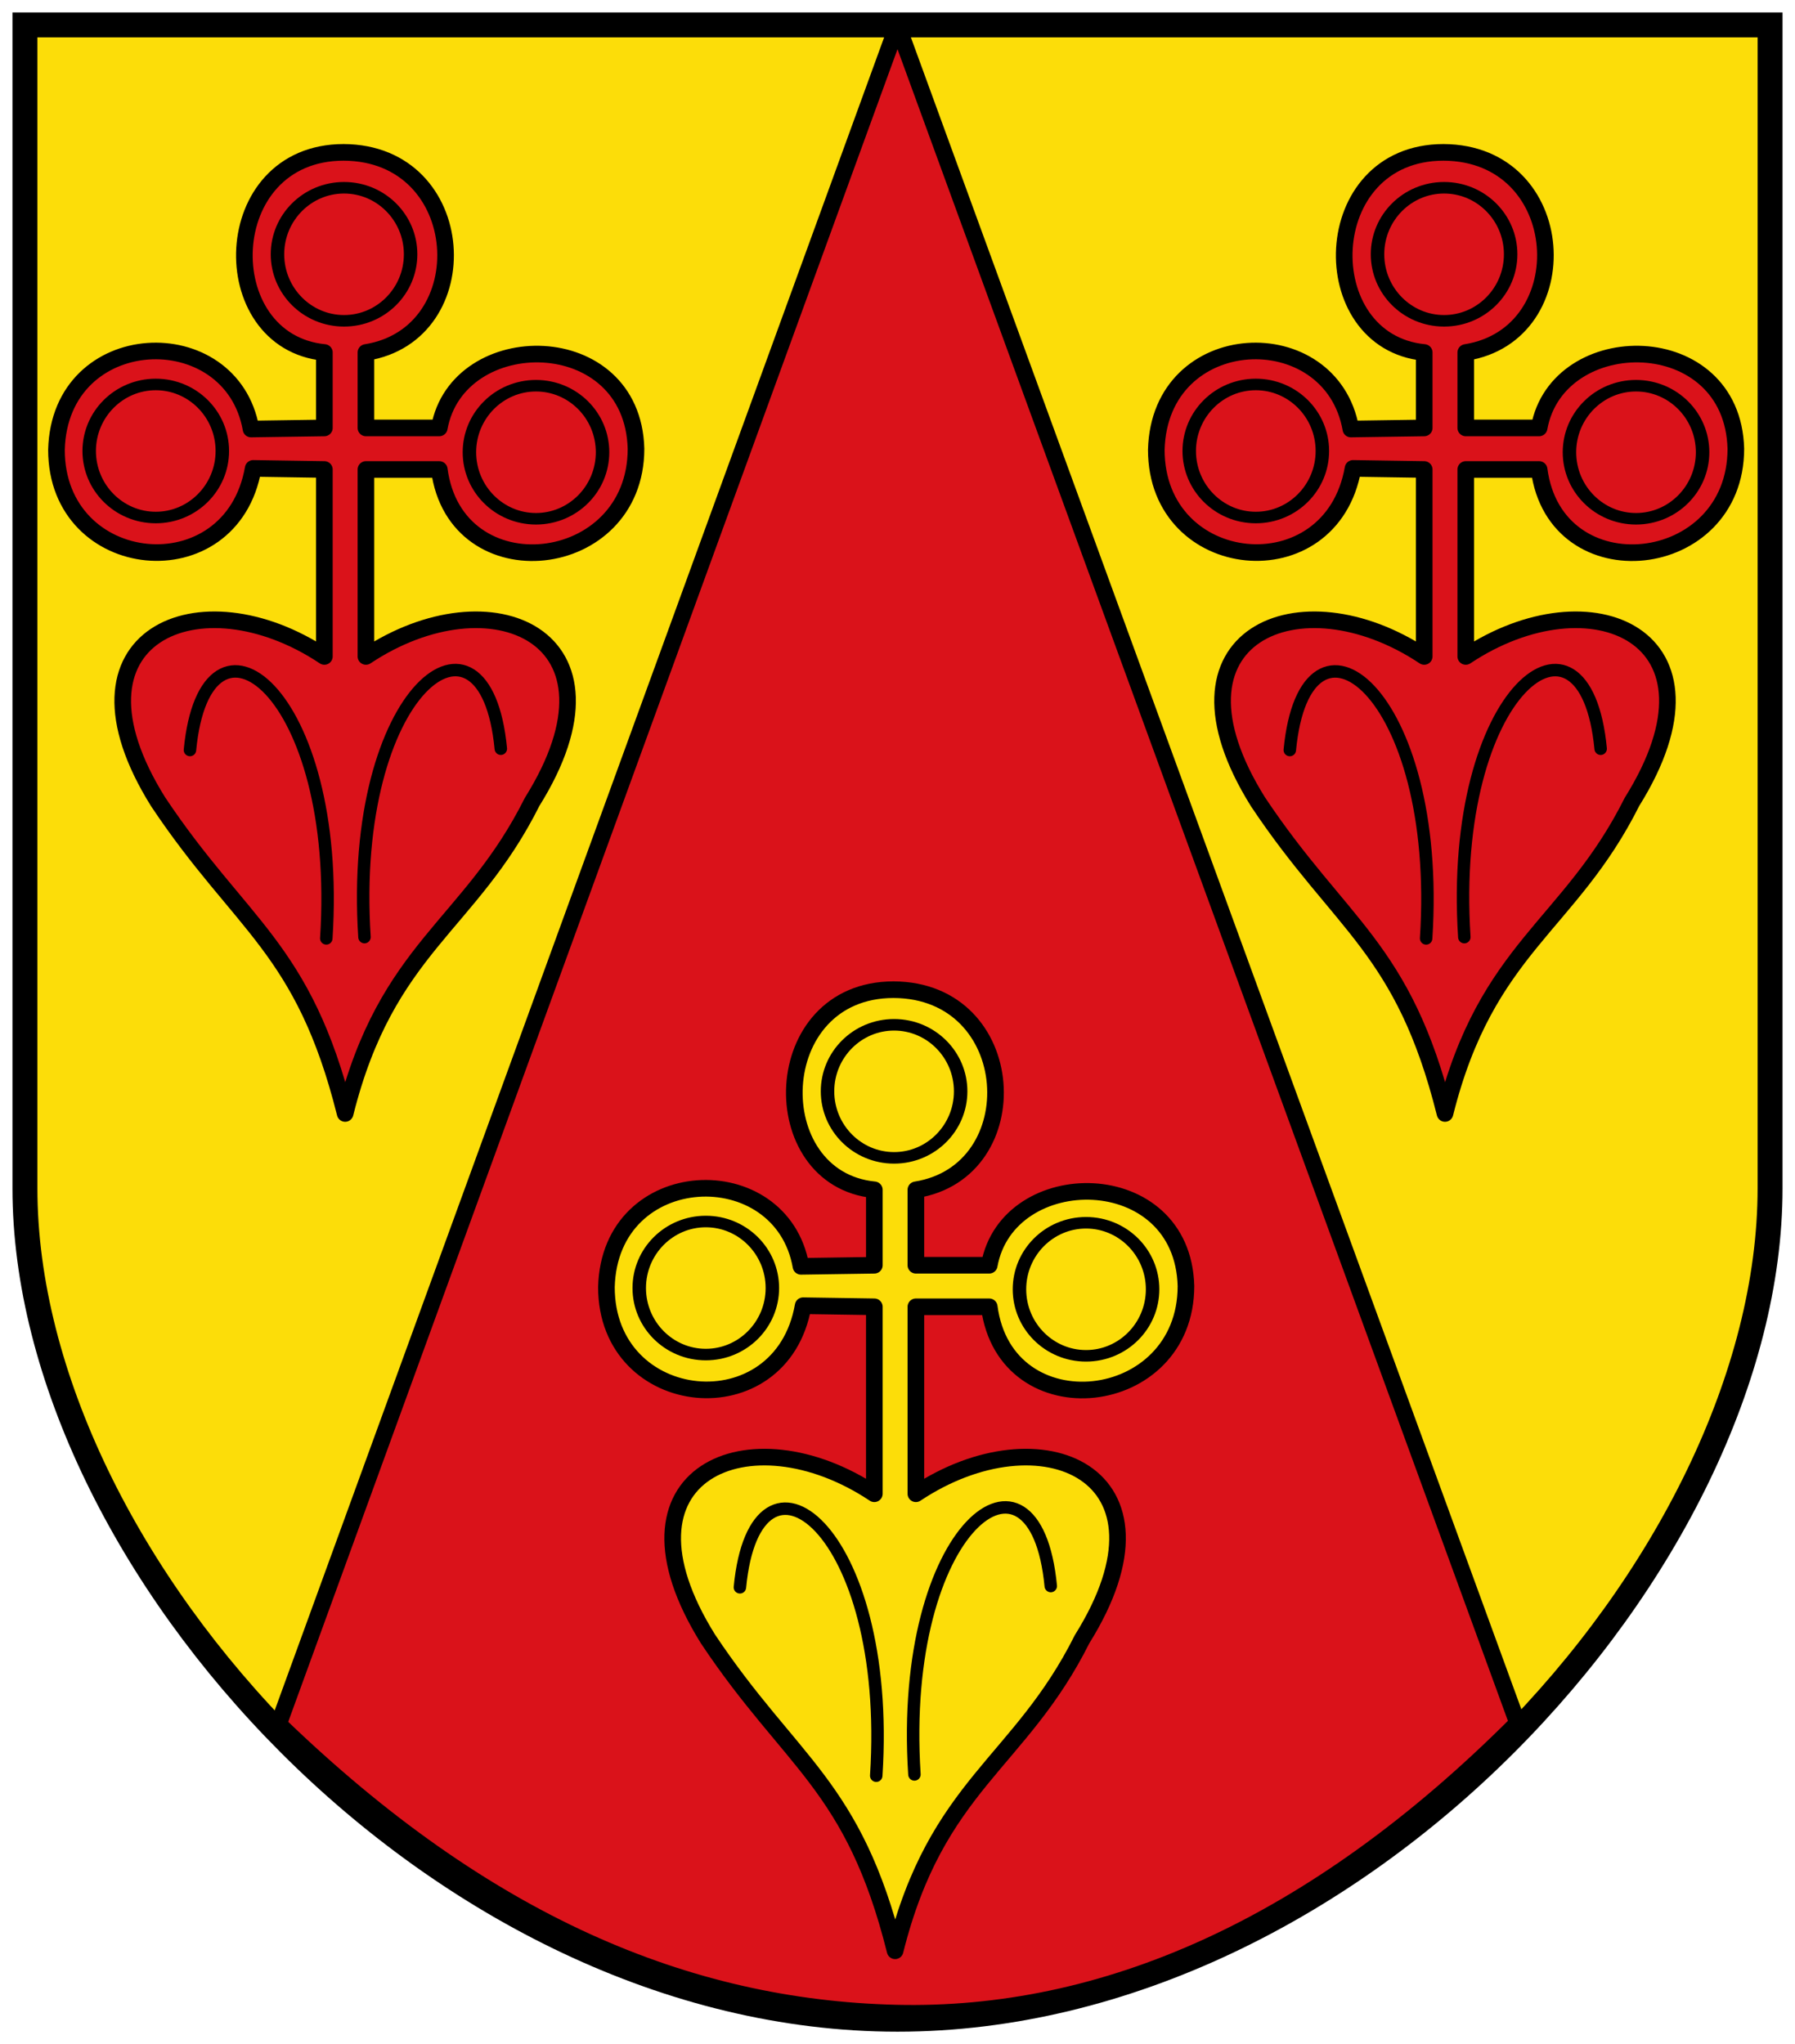 <!-- Created with Inkscape (http://www.inkscape.org/) -->
<svg xmlns:rdf="http://www.w3.org/1999/02/22-rdf-syntax-ns#" xmlns="http://www.w3.org/2000/svg" height="492" width="432" version="1.1" xmlns:cc="http://creativecommons.org/ns#" xmlns:dc="http://purl.org/dc/elements/1.1/">

 <g transform="translate(0,-560.362)">
  <g stroke="#000" transform="translate(-14,-6)">
   <path stroke-linejoin="miter" d="m20,572.36,420,0,0,280c0,90-100,200-210,200s-210-110-210-200z" stroke-linecap="butt" stroke-dasharray="none" stroke-width="6" fill="#fcdd09"/>
   <path stroke-linejoin="round" d="M230,572.36,81.043,981.32c49.703,48.035,98.385,68.359,148.59,69.567,49.823,1.199,100.4-20.544,149.59-69.827z" stroke-linecap="butt" stroke-miterlimit="4" stroke-dasharray="none" stroke-width="4" fill="#da121a"/>
   <path stroke-linejoin="round" d="m206.77,871.15,17.654-0.261,0-18.157c-26.853-2.607-25.909-48.165,4.631-48.165,30.54,0.108,32.851,43.842,5.369,48.165v18.157h17.654c4.432-24.479,46.564-24.479,47.346,5,0,30-43.436,34.692-47.346,5h-17.654v45c30-20,65-5,40,35-15,30-35,35-45,75-10-40-25-45-45-75-25-40,10-55,40-35v-45l-17.132-0.261c-5.214,29.692-47.346,25.521-47.346-4.479,0.782-30,42.132-31.564,46.825-5z" stroke-linecap="round" stroke-miterlimit="4" stroke-dasharray="none" stroke-width="4" fill="#fcdd09"/>
   <path stroke-linejoin="round" d="m339.11,669.62,17.654-0.261,0-18.157c-26.853-2.607-25.909-48.165,4.631-48.165,30.54,0.108,32.851,43.842,5.369,48.165v18.157h17.654c4.432-24.479,46.564-24.479,47.346,5,0,30-43.436,34.692-47.346,5h-17.654v45c30-20,65-5,40,35-15,30-35,35-45,75-10-40-25-45-45-75-25-40,10-55,40-35v-45l-17.132-0.261c-5.214,29.692-47.346,25.521-47.346-4.479,0.782-30,42.132-31.564,46.825-5z" stroke-linecap="round" stroke-miterlimit="4" stroke-dasharray="none" stroke-width="4" fill="#da121a"/>
   <path stroke-linejoin="round" d="m74.413,669.62,17.654-0.261,0-18.157c-26.853-2.607-25.909-48.165,4.631-48.165,30.54,0.108,32.851,43.842,5.369,48.165v18.157h17.654c4.432-24.479,46.564-24.479,47.346,5,0,30-43.436,34.692-47.346,5h-17.654v45c30-20,65-5,40,35-15,30-35,35-45,75-10-40-25-45-45-75-25-40,10-55,40-35v-45l-17.132-0.261c-5.214,29.692-47.346,25.521-47.346-4.479,0.782-30,42.132-31.564,46.825-5z" stroke-linecap="round" stroke-miterlimit="4" stroke-dasharray="none" stroke-width="4" fill="#da121a"/>
   <path d="m185,869.86c0,9.665-6.716,17.5-15,17.5s-15-7.835-15-17.5,6.716-17.5,15-17.5,15,7.835,15,17.5zm-43.253-52.073c0,9.665-6.716,17.5-15,17.5s-15-7.835-15-17.5,6.716-17.5,15-17.5,15,7.835,15,17.5zm-42.428,51.744c0,9.665-6.716,17.5-15,17.5s-15-7.835-15-17.5,6.716-17.5,15-17.5,15,7.835,15,17.5zm333.57,0.329c0,9.665-6.716,17.5-15,17.5s-15-7.835-15-17.5,6.716-17.5,15-17.5,15,7.835,15,17.5zm-43.253-52.073c0,9.665-6.716,17.5-15,17.5s-15-7.835-15-17.5,6.716-17.5,15-17.5,15,7.835,15,17.5zm-42.428,51.744c0,9.665-6.716,17.5-15,17.5s-15-7.835-15-17.5,6.716-17.5,15-17.5,15,7.835,15,17.5zm-38.258,220.51c0,9.665-6.716,17.5-15,17.5s-15-7.835-15-17.5,6.716-17.5,15-17.5,15,7.835,15,17.5zm-43.253-52.073c0,9.665-6.716,17.5-15,17.5s-15-7.835-15-17.5,6.716-17.5,15-17.5,15,7.835,15,17.5zm-42.428,51.744c0,9.665-6.716,17.5-15,17.5s-15-7.835-15-17.5,6.716-17.5,15-17.5,15,7.835,15,17.5z" transform="matrix(1.068,0,0,0.915,-38.565,-120.712)" stroke-miterlimit="4" stroke-width="3.035" fill="none"/>
   <path stroke-linejoin="round" d="m101.72,791.91c-3.876-59.784,29.068-84.484,32.811-45.346m-42.002,45.653c3.875-59.77-29.069-84.47-32.812-45.34m306.7,45.038c-3.876-59.784,29.068-84.484,32.811-45.346m-42.002,45.653c3.87-59.77-29.07-84.47-32.81-45.34m-90.342,246.56c-3.876-59.784,29.068-84.484,32.811-45.346m-42.002,45.653c3.876-59.784-29.068-84.484-32.811-45.346" stroke-linecap="round" stroke-miterlimit="4" stroke-dasharray="none" stroke-width="3" fill="none"/>
  </g>
 </g>
</svg>
